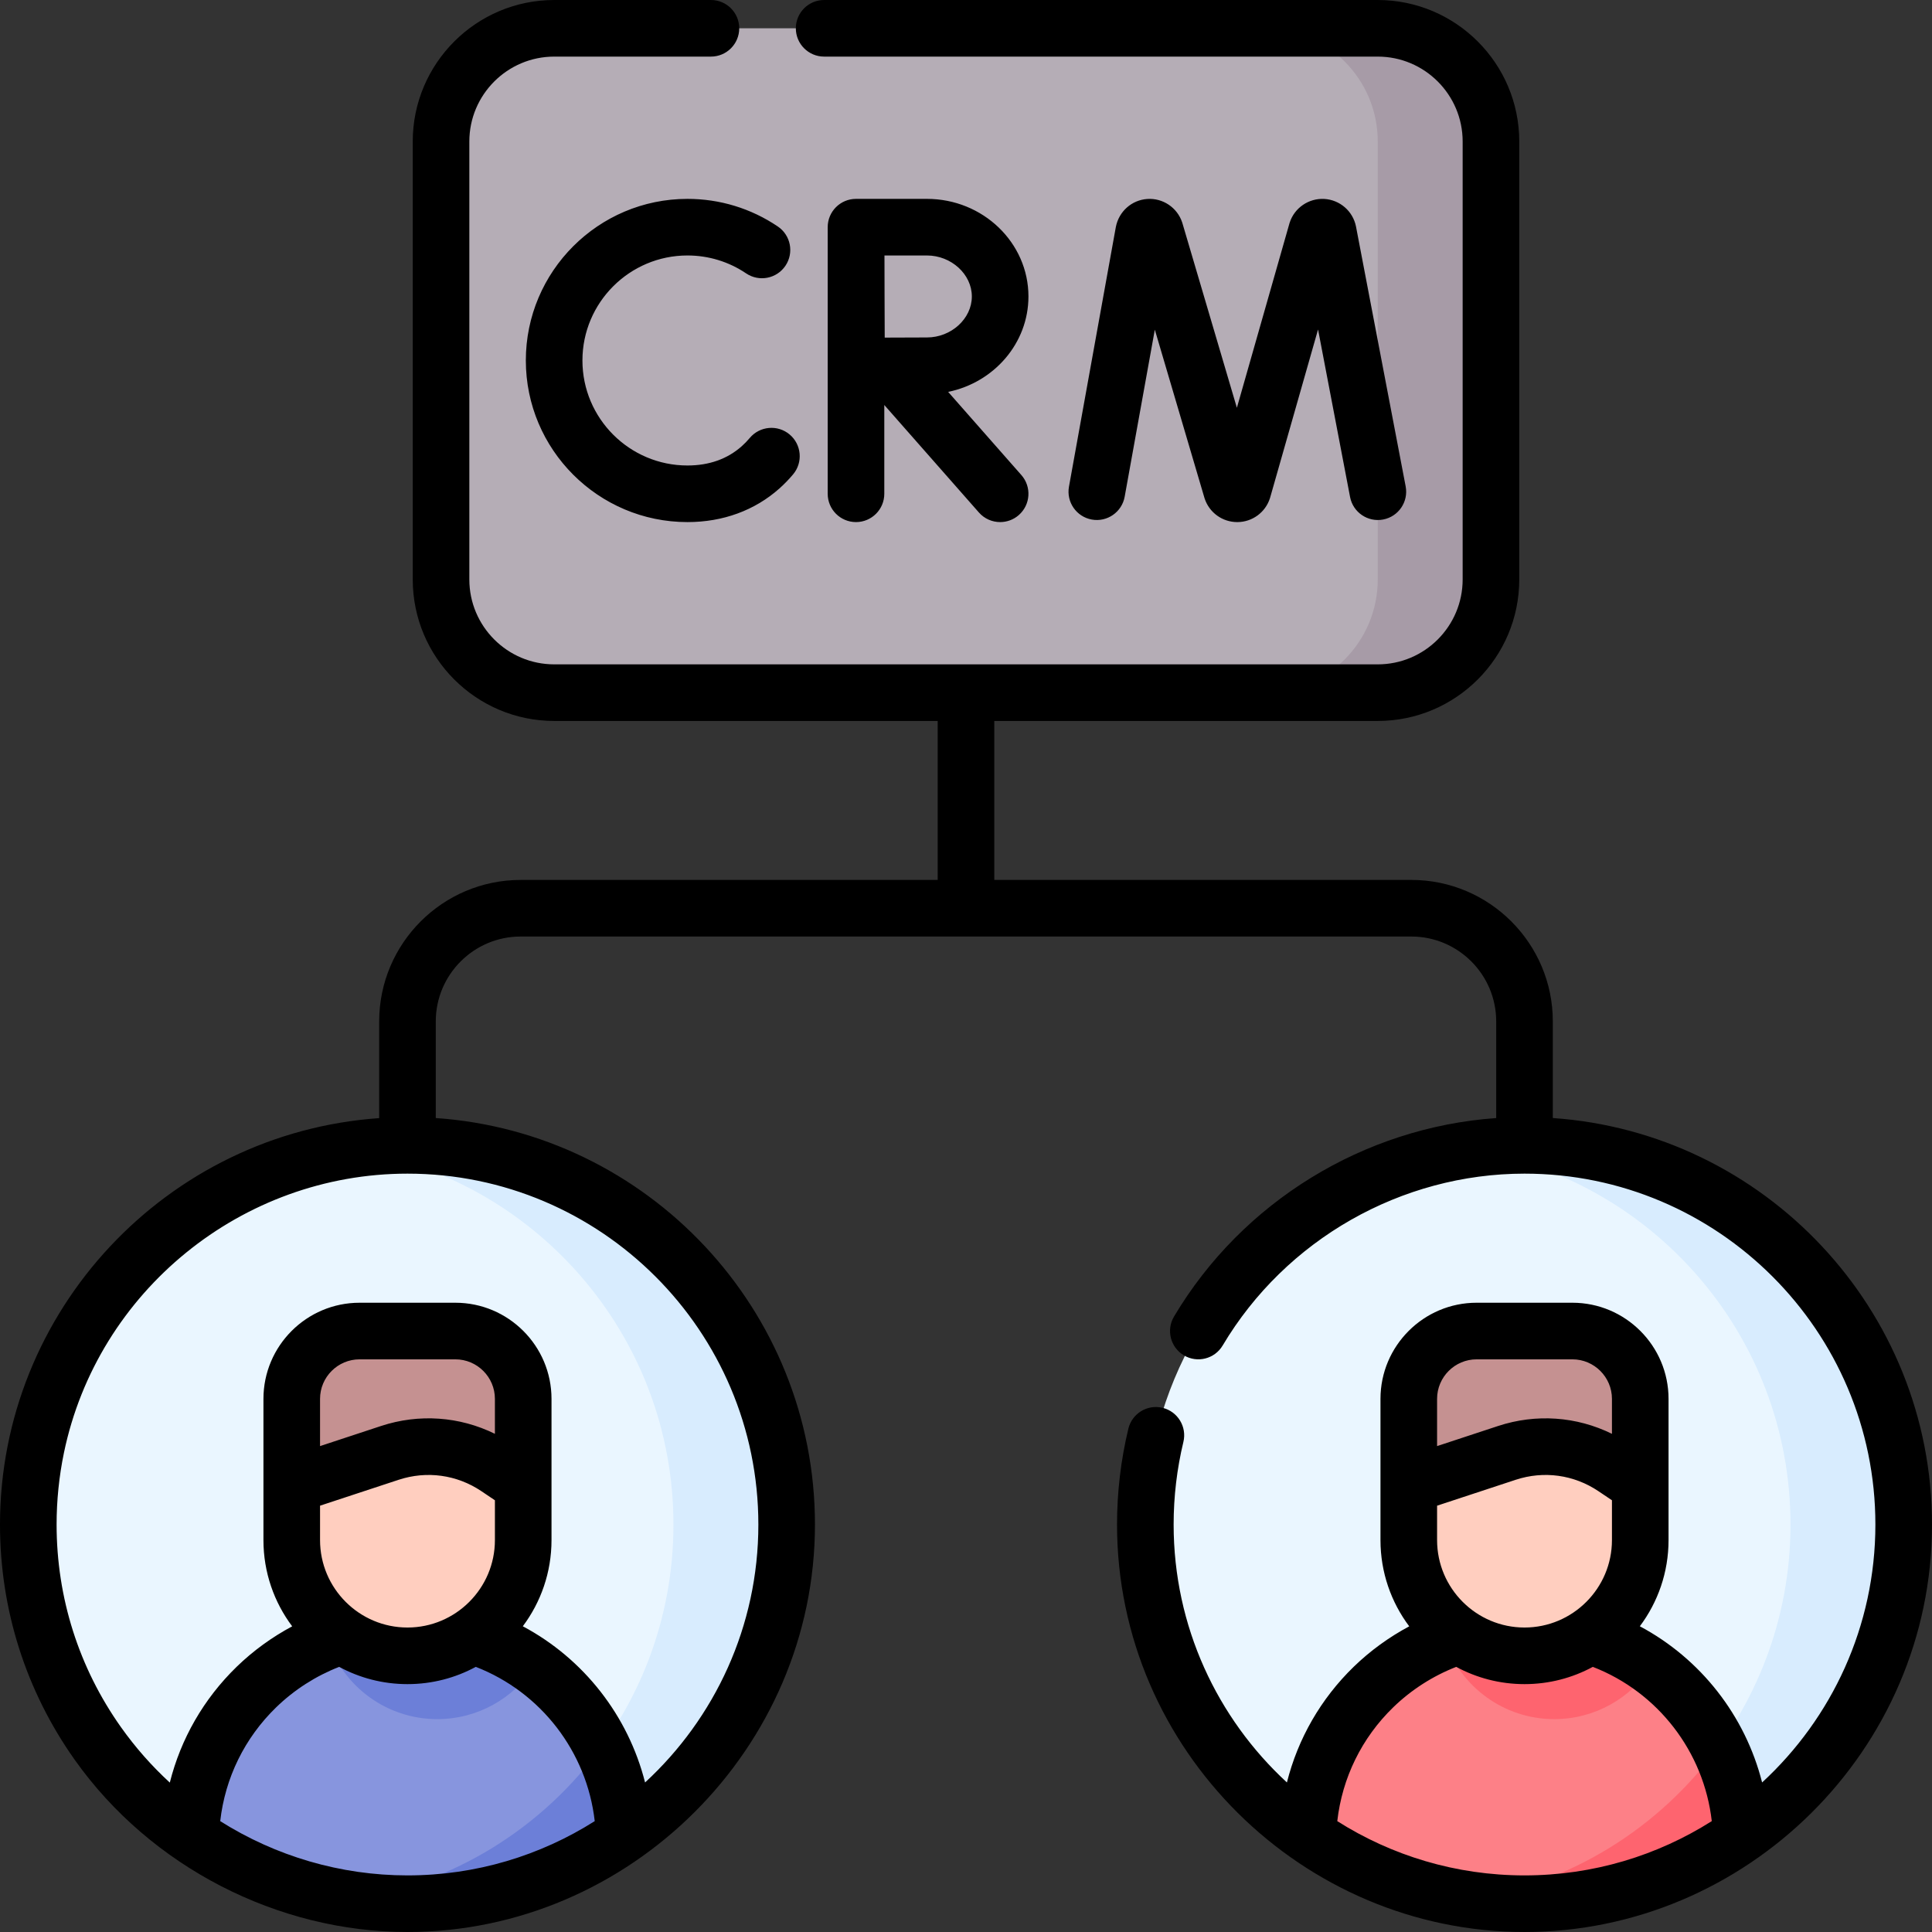 <svg id="Capa_1" enable-background="new 0 0 512 512" height="512" viewBox="0 0 512 512" width="512" xmlns="http://www.w3.org/2000/svg"><rect x="0" y="0" width="512" height="512" fill="#333333" stroke="none"/><g><g><g><path d="m208.473 404.018c0 55.5-44.991 100.482-100.491 100.482-33.882 0-63.85-16.771-82.054-42.465-11.61-16.386-18.428-36.4-18.428-58.017 0-7.033.726-13.895 2.096-20.516 9.47-45.663 49.919-79.975 98.386-79.975 55.5 0 100.491 44.991 100.491 100.491z" fill="#eaf6ff"/></g><path d="m107.982 303.526c-5.077 0-10.06.398-14.935 1.125 48.353 7.27 85.426 48.987 85.426 99.367 0 50.397-37.099 92.118-85.476 99.365 4.89.731 9.892 1.117 14.985 1.117 55.5 0 100.491-44.982 100.491-100.482s-44.991-100.492-100.491-100.492z" fill="#d8ecfe"/><path d="m365.119 183.562h-218.238c-16.569 0-30-13.431-30-30v-116.062c0-16.569 13.431-30 30-30h218.239c16.569 0 30 13.431 30 30v116.062c-.001 16.568-13.432 30-30.001 30z" fill="#b5adb6"/><path d="m365.119 7.5h-30c16.569 0 30 13.431 30 30v116.062c0 16.569-13.431 30-30 30h30c16.569 0 30-13.431 30-30v-116.062c0-16.569-13.431-30-30-30z" fill="#a79ba7"/><g><g><path d="m50.56 486.479c16.278 11.356 36.071 18.021 57.423 18.021 21.356 0 41.152-6.666 57.431-18.023-.971-30.891-26.3-55.639-57.427-55.639-31.128 0-56.458 24.75-57.427 55.641z" fill="#8795de"/></g><path d="m112.36 504.399c16.59-.535 37.092-6.486 53.053-17.922-.267-8.482-2.379-16.496-5.935-23.667-15.474 21.407-39.172 36.477-66.466 40.57-.502-.119 8.346 1.511 19.348 1.019z" fill="#6c7fd8"/><g><path d="m115.886 455.585c10.751 0 20.204-5.536 25.68-13.909-9.444-6.817-21.039-10.838-33.579-10.838-7.458 0-14.577 1.434-21.114 4.02 4.131 12.056 15.555 20.727 29.013 20.727z" fill="#6c7fd8"/><path d="m107.987 438.81c-16.939 0-30.67-13.732-30.67-30.67v-37.421c0-9.93 8.05-17.98 17.98-17.98h25.381c9.93 0 17.98 8.05 17.98 17.98v37.421c-.001 16.938-13.733 30.67-30.671 30.67z" fill="#ffcebf"/><path d="m120.677 352.739h-25.381c-9.93 0-17.98 8.05-17.98 17.98v22.877l25.99-8.563c9.584-3.157 20.09-1.708 28.462 3.926l6.888 4.636v-22.877c.001-9.929-8.049-17.979-17.979-17.979z" fill="#c59191"/></g></g><g><g><circle cx="404.013" cy="404.013" fill="#eaf6ff" r="100.487"/></g><path d="m404.013 303.526c-5.098 0-10.106.383-15 1.115 48.382 7.242 85.487 48.972 85.487 99.372s-37.105 92.13-85.487 99.372c4.894.733 9.902 1.115 15 1.115 55.497 0 100.487-44.99 100.487-100.487s-44.99-100.487-100.487-100.487z" fill="#d8ecfe"/><g><path d="m346.586 486.479c16.278 11.356 36.071 18.021 57.423 18.021 21.356 0 41.152-6.666 57.431-18.023-.971-30.891-26.3-55.639-57.427-55.639-31.127 0-56.458 24.75-57.427 55.641z" fill="#fd8087"/><path d="m455.505 462.809c-15.474 21.408-39.172 36.479-66.466 40.571 22.94 3.656 50.856-1.503 72.401-16.904-.267-8.482-2.38-16.496-5.935-23.667z" fill="#fe646f"/><path d="m411.899 455.585c10.751 0 20.204-5.536 25.68-13.909-9.444-6.817-21.039-10.838-33.579-10.838-7.458 0-14.577 1.434-21.114 4.02 4.131 12.056 15.555 20.727 29.013 20.727z" fill="#fe646f"/><g><path d="m404.013 438.81c-16.939 0-30.67-13.732-30.67-30.67v-37.421c0-9.93 8.05-17.98 17.98-17.98h25.381c9.93 0 17.98 8.05 17.98 17.98v37.421c-.001 16.938-13.732 30.67-30.671 30.67z" fill="#ffcebf"/><path d="m416.703 352.739h-25.381c-9.93 0-17.98 8.05-17.98 17.98v22.877l25.99-8.563c9.584-3.157 20.09-1.708 28.462 3.926l6.888 4.636v-22.877c.001-9.929-8.049-17.979-17.979-17.979z" fill="#c59191"/></g></g></g></g><path d="m139.352 95.531c0 23.615 19.212 42.828 42.828 42.828 9.4 0 17.83-3.083 24.378-8.914 1.282-1.143 2.501-2.4 3.624-3.738 2.663-3.173 2.248-7.904-.925-10.566-3.174-2.663-7.904-2.248-10.566.925-.658.784-1.368 1.517-2.11 2.178-3.811 3.394-8.656 5.115-14.401 5.115-15.344 0-27.828-12.483-27.828-27.828s12.483-27.828 27.828-27.828c5.578 0 10.956 1.642 15.554 4.748 3.433 2.319 8.095 1.416 10.413-2.017 2.319-3.432 1.416-8.094-2.017-10.413-7.087-4.788-15.369-7.318-23.951-7.318-23.615 0-42.827 19.213-42.827 42.828zm133.197-16.965c0-14.261-12.068-25.863-26.902-25.863h-18.775c-.004 0-.008 0-.012 0s-.008 0-.011 0c-4.142 0-7.5 3.358-7.5 7.5v70.655c0 4.142 3.358 7.5 7.5 7.5s7.5-3.358 7.5-7.5v-23.529l25.07 28.484c1.482 1.685 3.552 2.545 5.633 2.545 1.76 0 3.527-.616 4.952-1.87 3.109-2.737 3.412-7.476.675-10.585l-19.406-22.048c12.141-2.494 21.276-12.883 21.276-25.289zm-26.902 10.862c-2.587 0-7.195.02-11.188.04-.021-3.914-.041-8.397-.041-10.902 0-2.118-.012-6.769-.024-10.863h11.252c6.452 0 11.902 4.975 11.902 10.863s-5.449 10.862-11.901 10.862zm165.866 206.863v-25.603c0-20.677-16.822-37.5-37.5-37.5h-110.513l-.001-42.127h101.621c20.678 0 37.5-16.822 37.5-37.5v-116.061c0-20.678-16.822-37.5-37.5-37.5h-146.715c-4.142 0-7.5 3.358-7.5 7.5s3.358 7.5 7.5 7.5h146.714c12.407 0 22.5 10.093 22.5 22.5v116.062c0 12.407-10.093 22.5-22.5 22.5h-218.238c-12.407 0-22.5-10.093-22.5-22.5v-116.062c0-12.407 10.093-22.5 22.5-22.5h41.524c4.142 0 7.5-3.358 7.5-7.5s-3.358-7.5-7.5-7.5h-41.524c-20.678 0-37.5 16.822-37.5 37.5v116.062c0 20.678 16.822 37.5 37.5 37.5h101.617l.001 42.127h-110.512c-20.678 0-37.5 16.822-37.5 37.5v25.625c-56.278 3.934-100.487 50.961-100.487 107.704 0 22.503 6.85 44.064 19.809 62.354 20.101 28.369 53.823 45.628 88.173 45.628 58.899 0 107.991-48.696 107.991-107.982 0-57.024-44.428-103.859-100.487-107.726v-25.603c0-12.406 10.093-22.5 22.5-22.5h236.026c12.407 0 22.5 10.093 22.5 22.5v25.609c-35.048 2.475-67.279 22.151-85.384 52.605-2.117 3.561-.946 8.163 2.614 10.279 3.562 2.118 8.164.947 10.279-2.613 16.7-28.092 47.351-45.542 79.99-45.542 51.273 0 92.987 41.714 92.987 92.986 0 27.005-11.575 51.354-30.02 68.358-4.478-17.69-16.256-32.781-32.403-41.391 4.775-6.373 7.607-14.282 7.607-22.841 0-7.346 0-29.499 0-37.421 0-14.05-11.43-25.48-25.48-25.48h-25.38c-14.05 0-25.48 11.431-25.48 25.48v37.421c0 8.566 2.837 16.481 7.62 22.857-5.352 2.862-10.326 6.462-14.697 10.702-8.751 8.497-14.806 19.088-17.719 30.672-18.445-17.004-30.021-41.353-30.021-68.359 0-7.397.871-14.76 2.587-21.88.971-4.027-1.506-8.078-5.533-9.049-4.024-.971-8.078 1.506-9.049 5.533-1.994 8.271-3.005 16.814-3.005 25.396.001 59.809 49.317 107.989 107.988 107.989 58.688 0 107.987-48.089 107.987-107.987 0-57.023-44.429-103.857-100.487-107.722zm-303.531 200.709c-17.774 0-34.945-5.122-49.62-14.378 1.291-11.452 6.459-22.041 14.82-30.159 4.807-4.663 10.533-8.326 16.705-10.726 5.39 2.915 11.554 4.573 18.1 4.573 6.547 0 12.714-1.659 18.104-4.575 17.271 6.702 29.425 22.501 31.52 40.881-14.37 9.104-31.394 14.384-49.629 14.384zm-2.328-104.844c7.438-2.448 15.431-1.347 21.927 3.026l3.576 2.407v10.55c0 12.776-10.394 23.17-23.17 23.17s-23.17-10.394-23.17-23.17v-9.119zm-20.838-8.927v-12.51c0-5.779 4.701-10.48 10.48-10.48h25.381c5.779 0 10.48 4.701 10.48 10.48v9.258c-9.365-4.603-20.099-5.396-30.197-2.067zm116.158 20.789c0 27.004-11.576 51.353-30.023 68.355-4.477-17.694-16.254-32.786-32.399-41.395 4.774-6.373 7.605-14.281 7.605-22.839v-37.421c0-14.05-11.43-25.48-25.48-25.48h-25.381c-14.05 0-25.48 11.431-25.48 25.48v37.421c0 8.564 2.836 16.479 7.617 22.854-5.347 2.859-10.321 6.459-14.698 10.705-8.767 8.512-14.826 19.117-17.733 30.709-4.78-4.393-9.131-9.312-12.955-14.709-11.152-15.739-17.047-34.302-17.047-53.68 0-6.386.653-12.776 1.94-18.993 8.892-42.877 47.18-73.998 91.042-73.998 51.276-.001 92.992 41.715 92.992 92.991zm179.869-33.299c0-5.779 4.701-10.48 10.48-10.48h25.38c5.779 0 10.48 4.701 10.48 10.48v9.258c-9.365-4.603-20.098-5.395-30.197-2.066l-16.144 5.318v-12.51zm0 28.302 20.837-6.865c7.439-2.449 15.43-1.347 21.928 3.025l3.576 2.406v10.552c0 12.776-10.394 23.17-23.17 23.17s-23.17-10.394-23.17-23.17v-9.118zm23.17 97.979c-18.231 0-35.25-5.278-49.619-14.379 1.298-11.459 6.466-22.048 14.818-30.158 4.796-4.652 10.521-8.315 16.703-10.725 5.389 2.914 11.553 4.572 18.098 4.572 6.546 0 12.712-1.658 18.101-4.574 17.274 6.703 29.43 22.501 31.526 40.879-14.369 9.105-31.392 14.385-49.627 14.385zm-105.964-365.361 7.99-44.272 13.137 44.526c.026.089.054.178.083.265 1.247 3.714 4.708 6.201 8.622 6.201h.046c3.933-.02 7.392-2.546 8.606-6.287.028-.086.055-.173.08-.26l12.684-44.494 8.485 44.397c.777 4.069 4.707 6.74 8.774 5.959 4.069-.777 6.736-4.706 5.959-8.774l-13.172-68.917c-.825-4.044-4.279-7.032-8.4-7.264-4.114-.225-7.89 2.348-9.164 6.273-.028.086-.054.172-.079.259l-13.915 48.814-14.425-48.892c-.026-.089-.054-.178-.083-.266-1.314-3.915-5.121-6.462-9.231-6.18-4.121.276-7.543 3.301-8.34 7.441l-12.419 68.805c-.736 4.076 1.972 7.977 6.049 8.713 4.071.734 7.977-1.971 8.713-6.047z"/></g></svg>